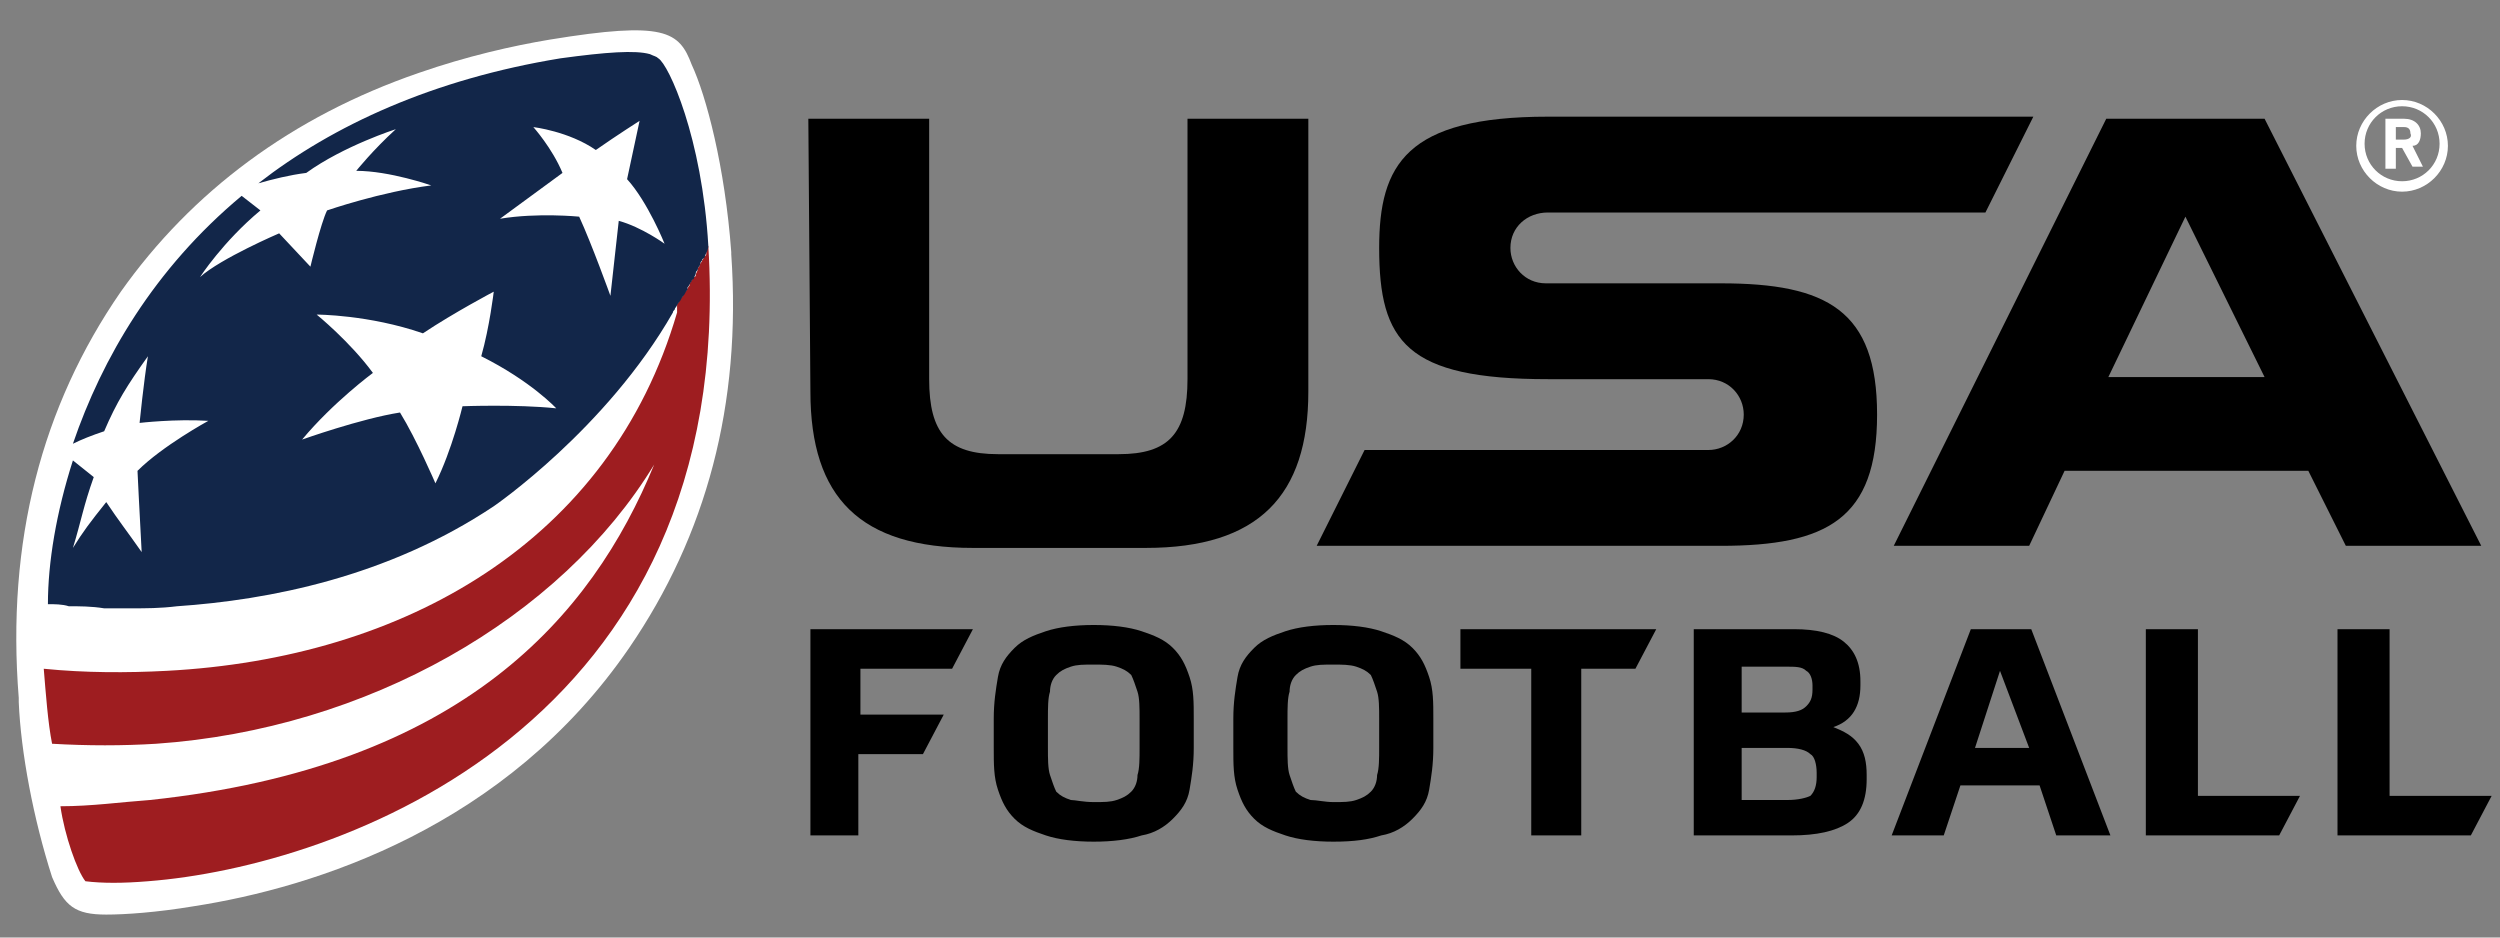 <?xml version="1.0" encoding="utf-8"?>
<!-- Generator: Adobe Illustrator 27.5.0, SVG Export Plug-In . SVG Version: 6.00 Build 0)  -->
<svg version="1.1" id="Artwork" xmlns="http://www.w3.org/2000/svg" xmlns:xlink="http://www.w3.org/1999/xlink" x="0px" y="0px"
	 viewBox="0 0 120 45" style="enable-background:new 0 0 120 45;" xml:space="preserve">
<rect x="0" y="0" width="120" height="45" fill="#808080" stroke="none"/>
<style type="text/css">
	.st0{fill-rule:evenodd;clip-rule:evenodd;fill:#FFFFFF;}
	.st1{fill:#9E1D20;}
	.st2{fill:#122649;}
	.st3{fill:#FFFFFF;}
</style>
<g>
	<path class="st0" d="M26.4,1.9c-1.8,0.3-4,0.8-6.3,1.6C14,5.6,9.2,9.2,5.8,14C2,19.5,0.3,26,0.9,33.5v0.1v0.1
		c0.1,2.4,0.7,5.6,1.6,8.4c0.6,1.4,1.1,1.8,2.6,1.8c0.9,0,2.4-0.1,4.2-0.4c5.8-0.9,15-3.8,20.9-12.4c3.7-5.4,5.4-11.7,4.9-18.9v-0.1
		l0,0c-0.3-4.1-1.2-7.5-1.9-9C32.6,1.5,31.9,1,26.4,1.9z"/>
	<g>
		<g>
			<g>
				<g>
					<path d="M41.3,40.1h-2.4v-9.9h7.8l-1,1.9h-4.4v2.2h4l-1,1.9h-3.1v3.9H41.3z"/>
					<path d="M52.5,40.4c-0.9,0-1.7-0.1-2.3-0.3s-1.1-0.4-1.5-0.8c-0.4-0.4-0.6-0.8-0.8-1.4c-0.2-0.6-0.2-1.2-0.2-2v-1.4
						c0-0.8,0.1-1.4,0.2-2c0.1-0.6,0.4-1,0.8-1.4c0.4-0.4,0.9-0.6,1.5-0.8c0.6-0.2,1.4-0.3,2.3-0.3c0.9,0,1.7,0.1,2.3,0.3
						c0.6,0.2,1.1,0.4,1.5,0.8s0.6,0.8,0.8,1.4c0.2,0.6,0.2,1.2,0.2,2v1.4c0,0.8-0.1,1.4-0.2,2c-0.1,0.6-0.4,1-0.8,1.4
						c-0.4,0.4-0.9,0.7-1.5,0.8C54.2,40.3,53.4,40.4,52.5,40.4z M52.5,38.5c0.5,0,0.8,0,1.1-0.1s0.5-0.2,0.7-0.4s0.3-0.5,0.3-0.8
						c0.1-0.3,0.1-0.8,0.1-1.3v-1.4c0-0.5,0-1-0.1-1.3s-0.2-0.6-0.3-0.8c-0.2-0.2-0.4-0.3-0.7-0.4c-0.3-0.1-0.7-0.1-1.1-0.1
						c-0.5,0-0.8,0-1.1,0.1c-0.3,0.1-0.5,0.2-0.7,0.4s-0.3,0.5-0.3,0.8c-0.1,0.3-0.1,0.8-0.1,1.3v1.4c0,0.5,0,1,0.1,1.3
						s0.2,0.6,0.3,0.8c0.2,0.2,0.4,0.3,0.7,0.4C51.6,38.4,52,38.5,52.5,38.5z"/>
					<path d="M64,40.4c-0.9,0-1.7-0.1-2.3-0.3s-1.1-0.4-1.5-0.8c-0.4-0.4-0.6-0.8-0.8-1.4c-0.2-0.6-0.2-1.2-0.2-2v-1.4
						c0-0.8,0.1-1.4,0.2-2c0.1-0.6,0.4-1,0.8-1.4c0.4-0.4,0.9-0.6,1.5-0.8c0.6-0.2,1.4-0.3,2.3-0.3c0.9,0,1.7,0.1,2.3,0.3
						c0.6,0.2,1.1,0.4,1.5,0.8s0.6,0.8,0.8,1.4c0.2,0.6,0.2,1.2,0.2,2v1.4c0,0.8-0.1,1.4-0.2,2s-0.4,1-0.8,1.4s-0.9,0.7-1.5,0.8
						C65.7,40.3,65,40.4,64,40.4z M64,38.5c0.5,0,0.8,0,1.1-0.1c0.3-0.1,0.5-0.2,0.7-0.4s0.3-0.5,0.3-0.8c0.1-0.3,0.1-0.8,0.1-1.3
						v-1.4c0-0.5,0-1-0.1-1.3s-0.2-0.6-0.3-0.8c-0.2-0.2-0.4-0.3-0.7-0.4c-0.3-0.1-0.7-0.1-1.1-0.1c-0.5,0-0.8,0-1.1,0.1
						c-0.3,0.1-0.5,0.2-0.7,0.4s-0.3,0.5-0.3,0.8c-0.1,0.3-0.1,0.8-0.1,1.3v1.4c0,0.5,0,1,0.1,1.3s0.2,0.6,0.3,0.8
						c0.2,0.2,0.4,0.3,0.7,0.4C63.2,38.4,63.6,38.5,64,38.5z"/>
					<path d="M79.5,30.2l-1,1.9h-2.6v8h-2.4v-8h-3.4v-1.9C70.1,30.2,79.5,30.2,79.5,30.2z"/>
					<path d="M81.3,30.2h4.8c1.1,0,1.9,0.2,2.4,0.6s0.8,1,0.8,1.9v0.2c0,1-0.4,1.7-1.3,2c0.5,0.2,0.9,0.4,1.2,0.8
						c0.3,0.4,0.4,0.9,0.4,1.5v0.2c0,1-0.3,1.7-0.9,2.1c-0.6,0.4-1.5,0.6-2.7,0.6h-4.7C81.3,40.1,81.3,30.2,81.3,30.2z M83.6,32v2.2
						h2.1c0.5,0,0.8-0.1,1-0.3s0.3-0.4,0.3-0.8v-0.2c0-0.3-0.1-0.6-0.3-0.7c-0.2-0.2-0.5-0.2-1-0.2H83.6z M83.6,38.4h2.2
						c0.5,0,0.9-0.1,1.1-0.2c0.2-0.2,0.3-0.5,0.3-0.9v-0.2c0-0.4-0.1-0.8-0.3-0.9c-0.2-0.2-0.6-0.3-1.1-0.3h-2.2V38.4z"/>
					<path d="M97.9,37.7h-3.8l-0.8,2.4h-2.5l3.8-9.9h2.9l3.8,9.9h-2.6L97.9,37.7z M94.8,35.9h2.6L96,32.2L94.8,35.9z"/>
					<path d="M105.5,30.2v8h4.9l-1,1.9H103v-9.9C103,30.2,105.5,30.2,105.5,30.2z"/>
					<path d="M114.7,30.2v8h4.9l-1,1.9h-6.4v-9.9C112.2,30.2,114.7,30.2,114.7,30.2z"/>
				</g>
			</g>
			<g>
				<path class="st1" d="M34,11.8L34,11.8c-0.1,0.1-0.1,0.2-0.1,0.4c0,0,0,0.1-0.1,0.1c0,0.1-0.1,0.2-0.1,0.2c0,0.1-0.1,0.1-0.1,0.2
					c0,0.1-0.1,0.1-0.1,0.2c0,0.1-0.1,0.2-0.1,0.3c0,0,0,0.1-0.1,0.1c-0.1,0.1-0.1,0.2-0.2,0.3c0,0,0,0,0,0.1
					C33,13.8,33,13.9,32.9,14l0,0c-0.1,0.1-0.1,0.2-0.2,0.3c-0.1,0.1-0.1,0.2-0.2,0.3l0,0.4C29.3,26,19.4,31.6,8,32.2
					c-1.9,0.1-3.9,0.1-5.9-0.1c0.1,1.2,0.2,2.6,0.4,3.6c1.7,0.1,3.4,0.1,5,0c10.1-0.7,19.4-6,23.9-13.4c-3,7.3-9.2,14.5-24.2,16.1
					c-1.4,0.1-2.8,0.3-4.3,0.3c0.2,1.4,0.8,3.1,1.2,3.6c0.8,0.1,1.8,0.1,3,0C16.2,41.6,35.4,34.9,34,11.8z"/>
			</g>
			<g>
				<path class="st2" d="M34,11.8L34,11.8c-0.3-5.2-1.9-8.7-2.4-9c-0.1-0.1-0.2-0.1-0.4-0.2c-0.7-0.2-2.1-0.1-4.3,0.2
					c-6.1,1-10.9,3.2-14.5,6c0.7-0.2,1.5-0.4,2.3-0.5C16.5,7,19,6.2,19,6.2c-1.1,1-1.9,2-1.9,2c1.6,0,3.6,0.7,3.6,0.7
					c-2.4,0.3-5,1.2-5,1.2c-0.3,0.6-0.8,2.7-0.8,2.7l-1.5-1.6c0,0-2.8,1.2-3.8,2.1c0,0,1.1-1.7,2.9-3.2l-0.9-0.7
					c-4.2,3.5-6.7,7.8-8.1,11.9c0.4-0.2,0.9-0.4,1.5-0.6c0.6-1.4,1.1-2.2,2.1-3.6c-0.2,1.2-0.4,3.2-0.4,3.2s1.7-0.2,3.3-0.1
					c0,0-2.2,1.2-3.4,2.4c0,0,0.1,2.1,0.2,3.9c-0.7-1-1.1-1.5-1.7-2.4c-0.8,1-1.1,1.4-1.6,2.2c0.4-1.3,0.5-2,1-3.4l-1-0.8
					C2.7,24.6,2.3,27,2.3,29c0.3,0,0.7,0,1,0.1c0.5,0,1.1,0,1.7,0.1c0.4,0,0.9,0,1.3,0l0,0c0.7,0,1.4,0,2.2-0.1
					c4.4-0.3,10.1-1.4,15.2-4.8c0,0,5.4-3.7,8.6-9.3c0-0.1,0.1-0.1,0.1-0.2c0.1-0.1,0.1-0.2,0.2-0.3c0.1-0.1,0.1-0.2,0.2-0.3l0,0
					c0.1-0.1,0.1-0.2,0.2-0.3c0,0,0,0,0-0.1c0.1-0.1,0.1-0.2,0.2-0.3c0,0,0-0.1,0.1-0.1c0-0.1,0.1-0.2,0.1-0.3s0.1-0.1,0.1-0.2
					c0-0.1,0.1-0.1,0.1-0.2c0-0.1,0.1-0.2,0.1-0.2s0-0.1,0.1-0.1C33.9,12.1,34,12,34,11.8L34,11.8z M22.2,19.5c0,0-0.5,2.1-1.3,3.7
					c0,0-0.9-2.1-1.7-3.4c-1.9,0.3-4.7,1.3-4.7,1.3c1.5-1.8,3.4-3.2,3.4-3.2c-1.1-1.5-2.7-2.8-2.7-2.8s2.5,0,5.1,0.9
					c1.5-1,3.4-2,3.4-2s-0.2,1.7-0.6,3.1c2.4,1.2,3.6,2.5,3.6,2.5C24.8,19.4,22.2,19.5,22.2,19.5z M29.7,10.6l-0.4,3.6
					c0,0-0.9-2.5-1.5-3.8c0,0-2-0.2-3.8,0.1l3-2.2c-0.5-1.2-1.4-2.2-1.4-2.2s1.7,0.2,3,1.1c1-0.7,2.1-1.4,2.1-1.4l-0.6,2.8
					c1,1.1,1.8,3.1,1.8,3.1S30.8,10.9,29.7,10.6z"/>
			</g>
			<g>
				<path d="M38.8,5.7h5.8v12.5c0,2.6,0.9,3.6,3.3,3.6h5.8c2.4,0,3.3-1,3.3-3.6V5.7h5.8v13.1c0,5-2.4,7.5-7.8,7.5h-8.3
					c-5.4,0-7.8-2.4-7.8-7.5L38.8,5.7L38.8,5.7z"/>
				<path d="M101.1,5.7h7.6l10.4,20.5h-6.5l-1.8-3.6H99.1l-1.7,3.6h-6.5L101.1,5.7z M101.2,18.1h7.5l-3.8-7.7L101.2,18.1z"/>
			</g>
		</g>
		<path d="M74.3,10.2L74.3,10.2L74.3,10.2h21l2.3-4.6H74.3c-6.8,0-8.1,2.3-8.1,6.3c0,4.5,1.3,6.3,8.1,6.3H82l0,0
			c1,0,1.7,0.8,1.7,1.7c0,1-0.8,1.7-1.7,1.7H65.5l-2.3,4.6h19.4c5.1,0,7.5-1.3,7.5-6.3s-2.4-6.3-7.5-6.3h-8.4l0,0l0,0
			c-1,0-1.7-0.8-1.7-1.7C72.5,10.9,73.3,10.2,74.3,10.2z"/>
	</g>
	<g>
		<path class="st3" d="M116.2,6.4c0-0.4-0.3-0.7-0.8-0.7h-0.9v2.4h0.5v-1h0.3l0.5,0.9h0.5l-0.5-1C116.1,7,116.2,6.7,116.2,6.4z
			 M115.4,6.7H115V6.1h0.4c0.2,0,0.3,0.1,0.3,0.3C115.8,6.6,115.6,6.7,115.4,6.7z"/>
		<path class="st3" d="M115.3,4.8c-1.2,0-2.2,1-2.2,2.2s1,2.2,2.2,2.2s2.2-1,2.2-2.2S116.5,4.8,115.3,4.8z M115.3,8.7
			c-1,0-1.8-0.8-1.8-1.8s0.8-1.8,1.8-1.8s1.8,0.8,1.8,1.8C117.1,7.9,116.3,8.7,115.3,8.7z"/>
	</g>
</g>
</svg>
